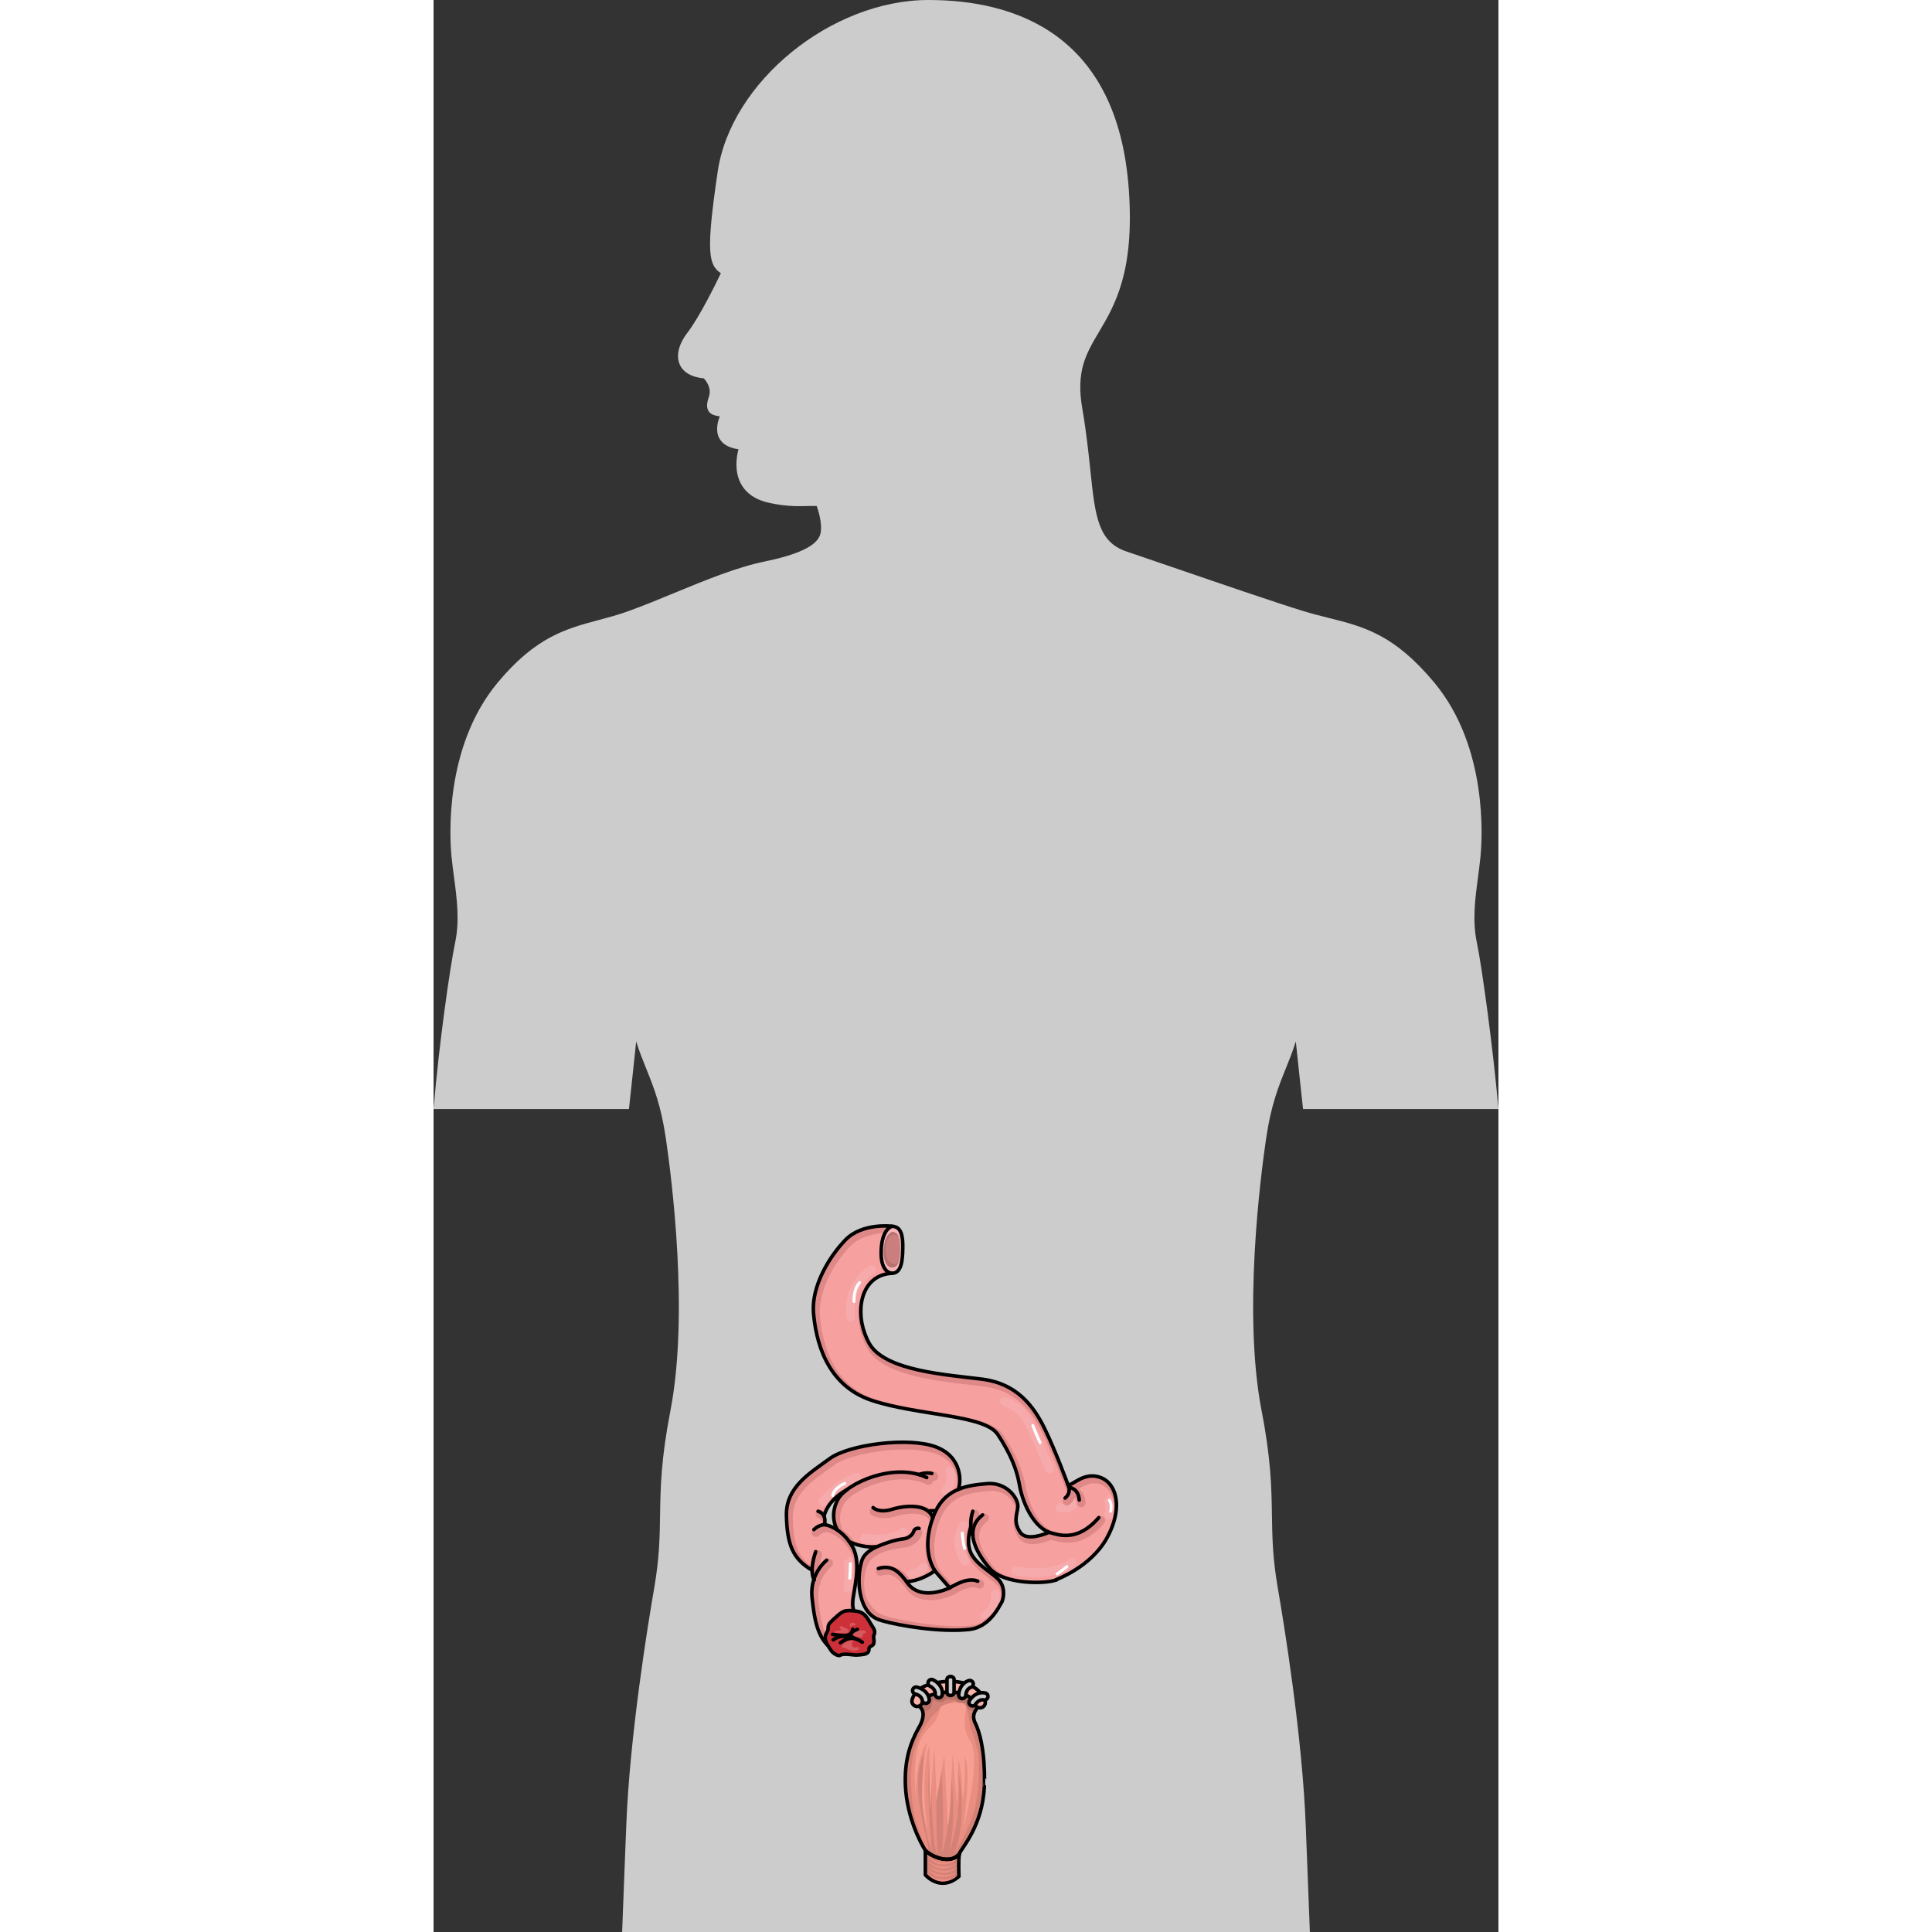 <?xml version="1.0" encoding="utf-8"?>
<!-- Created by: Science Figures, www.sciencefigures.org, Generator: Science Figures Editor -->
<svg version="1.1" id="Camada_1" xmlns="http://www.w3.org/2000/svg" xmlns:xlink="http://www.w3.org/1999/xlink" 
	 width="800px" height="800px" viewBox="0 0 300.199 544.648" enable-background="new 0 0 300.199 544.648"
	 xml:space="preserve">
<rect x="0" y="0" width="300.199" height="544.648" fill="#333333" stroke="none"/>
<g>
	<path id="changecolor" fill="#CCCCCC" d="M245.895,515.186c-0.929-25.686-6.272-58.125-7.889-67.455
		c-1.474-8.5-1.565-14.375-1.662-20.596c-0.12-7.711-0.245-15.686-2.914-29.441c-5.284-27.271-0.357-65.654,1.278-76.768
		c1.378-9.365,3.463-14.543,5.479-19.551c0.977-2.426,1.974-4.842,2.889-7.785c0.482,4.858,1.19,11.059,2.037,19.059h55.086
		c-1.487-17-4.678-40.284-6.09-46.947c-1.307-6.159-0.473-12.445,0.334-18.496c0.254-1.905,0.517-3.89,0.701-5.798
		c0.482-4.979,2.121-30.743-12.975-48.915c-11.37-13.682-19.963-15.832-29.913-18.318c-2.248-0.562-4.572-1.145-6.992-1.885
		c-7.631-2.332-24.383-8.08-36.615-12.278c-5.661-1.942-10.474-3.595-13.218-4.51c-8.152-2.717-8.911-9.929-10.287-23.019
		c-0.531-5.047-1.133-10.766-2.273-17.385c-1.811-10.5,1.071-15.367,4.72-21.53c4.475-7.56,10.045-16.968,8.411-40.093
		C192.871,9.277,163.556,0,139.514,0c-27.361,0-55.679,23.049-59.411,48.358c-3.395,22.991-2.546,26.292,0.889,28.673
		c-1.463,3.048-6.052,12.386-9.434,16.778c-2.489,3.239-3.268,6.519-2.135,8.997c1.004,2.197,3.396,3.557,6.762,3.856
		c0.663,0.71,2.246,2.724,1.456,5.096c-0.492,1.474-0.847,2.995-0.118,4.132c0.616,0.961,1.665,1.272,3.174,1.48
		c-0.644,1.607-1.259,4.076-0.157,6.148c0.906,1.707,2.725,2.757,5.416,3.132c-0.569,2.172-1.192,6.203,0.676,9.69
		c1.509,2.816,4.289,4.664,8.263,5.492c4.664,0.971,7.946,0.894,10.583,0.829c0.923-0.022,1.751-0.043,2.534-0.017
		c0.496,1.404,1.475,4.596,1.168,7.194c-0.27,2.284-2.186,5.641-15.647,8.411c-8.115,1.672-16.953,5.32-25.5,8.85
		c-4.356,1.799-8.859,3.658-13.157,5.205c-2.911,1.049-5.706,1.794-8.41,2.515c-9.085,2.421-17.667,4.706-28.434,17.664
		C2.926,210.667,4.57,236.416,5.053,241.393c0.185,1.912,0.447,3.886,0.702,5.795c0.807,6.047,1.64,12.358,0.331,18.514
		C4.675,272.36,1.485,294.648,0,312.648h55.085c0.847-8,1.555-14.199,2.037-19.057c0.914,2.943,1.911,5.387,2.888,7.815
		c2.016,5.006,4.101,10.168,5.477,19.533c1.636,11.119,6.563,49.512,1.281,76.762c-2.668,13.758-2.793,21.73-2.913,29.441
		c-0.098,6.221-0.189,12.092-1.661,20.59c-1.615,9.315-6.959,41.705-7.891,67.455c-0.121,3.355-0.275,7.004-0.443,11.275
		c-0.219,5.566-0.467,12.185-0.7,18.185h193.878c-0.232-6-0.478-12.535-0.695-18.066
		C246.173,522.264,246.018,518.574,245.895,515.186z"/>
	<g>
		<g>
			<g>
				<g>
					<path fill="#D48277" d="M148.25,522.582c-0.351,1.406-0.14,6.385-0.14,6.385c-5.263,4.56-9.47-0.42-9.47-0.42v-6.877
						C140.392,523.424,145.797,525.74,148.25,522.582z"/>
					<path fill="none" stroke="#000000" stroke-linecap="round" stroke-linejoin="round" stroke-miterlimit="10" d="M148.25,522.582
						c-0.351,1.406-0.14,6.385-0.14,6.385c-5.263,4.56-9.47-0.42-9.47-0.42v-6.877C140.392,523.424,145.797,525.74,148.25,522.582z"
						/>
					<path fill="#D48277" d="M155.269,503.575c-0.5,11.43-6.67,17.6-7.02,19.01c-2.45,3.16-7.86,0.84-9.61-0.92
						c-1.33-2.1-5.19-9.39-5.61-18.09c-0.03-0.63-0.05-1.25-0.05-1.85c0-6.34,1.64-10.83,3.87-14.79c0,0,0.02-0.04,0.05-0.09
						c0.06-0.11,0.12-0.22,0.19-0.32c0.41-0.78,1.19-2.51,0.8-4c-0.14-0.59-0.46-1.14-1.06-1.58c-1.57-1.15,0.86-3.5,0.86-3.5
						c2.47-1.7,10.55-4.05,15.77,1.17c1.46,1.47-0.14,2.38-0.88,3.96c-0.34,0.73-0.5,1.6-0.08,2.73c0,0,0,0,0.01,0
						C155.899,491.915,155.269,503.575,155.269,503.575z"/>
					<path fill="#E98E80" d="M151.535,487.519c-0.645-1.758-0.306-4.799-1.989-7.043c-1.684-2.246-5.569,0.228-7.673,2.05
						c-2.104,1.822-5.332,6.453-6.596,11.926c-1.262,5.471-0.561,15.152,0.842,19.502c1.402,4.352,2.105,6.734,3.227,7.297
						c1.124,0.561-5.752-17.678-1.122-26.799c0,0-1.684,17.959,2.246,27.359c0,0-2.105-21.608-0.142-27.639
						c0,0-0.421,24.133,1.685,28.621c0,0-0.982-25.396,0.842-28.764c0,0,1.684,21.188,0.279,28.764c0,0,2.947-6.174,2.526-24.414
						c0,0,2.105,12.627-0.28,23.855c0,0,4.069-11.228,2.386-23.715c0,0,3.085,13.33-0.981,24.273c0,0,4.269-7.097,5.78-12.857
						c1.043-3.978,1.638-13.215,0.797-16.58C152.52,489.986,152.285,489.562,151.535,487.519z"/>
					<path fill="#F69F92" d="M149.159,516.312c3.652-14.165,3.986-23.13,2.061-25.674c-1.925-2.543-1.602-6.835-1.121-8.5
						c0.358-1.237-0.227-2.87-4.855-1.891c-4.627,0.979-0.459,2.152-6.094,7.435c-5.635,5.283-2.778,22.565-2.778,22.565
						c-1.478-11.291,1.996-17.954,2.661-19.105c-0.59,3.374-1.723,12.022-1.223,17.283c0.59,6.18,1.374,7.061,1.374,7.061
						s-2.157-13.83,0.589-23.639l0.099,18.932l1.274-18.246c0,0,0.606,10.659,0.606,15.173c0,0,2.239-13.015,2.239-12.72
						c0,0.22,0.982,19.705,0.982,19.705c0.728-1.622,1.051-15.049,1.332-19.964c0.033-0.578,1.278,14.775,1.306,14.217
						c0.205-4.049,0.335-12.62,0.335-12.62c1.001,1.957,1.185,10.794,1.185,10.794c0.798-2.481,0.652-11.783,0.652-11.783
						C151.774,499.377,149.159,516.312,149.159,516.312z"/>
					<path opacity="0.5" fill="#9F6259" d="M152.579,482.575c-0.26-0.07-0.52-0.16-0.78-0.25c-0.59-0.2-1.15-0.56-1.46-1.12
						c-0.18-0.34-0.13-1.05-0.36-1.28c-0.62,0.1-1.18,0.24-1.82,0.13c-0.72-0.13-0.84-0.63-1.34-1.04
						c-0.31,0.15-0.49,0.26-0.85,0.22c-0.36-0.04-0.67-0.32-1.02-0.33c-0.39,0-0.66,0.3-0.94,0.53c-0.52,0.43-1.12,0.44-1.78,0.31
						c-0.44-0.09-0.77-0.37-1.19-0.47c-0.48-0.12-0.52,0.35-0.55,0.76c-0.07,0.84-0.06,1.46-0.86,1.98
						c-0.5,0.32-1.11,0.45-1.74,0.51c-0.14-0.59-0.46-1.14-1.06-1.58c-1.57-1.15,0.86-3.5,0.86-3.5c2.47-1.7,10.55-4.05,15.77,1.17
						C154.919,480.085,153.319,480.995,152.579,482.575z"/>
					<path fill="none" stroke="#000000" stroke-linecap="round" stroke-linejoin="round" stroke-miterlimit="10" d="M152.505,485.31
						c-0.001-0.003-0.001-0.005-0.002-0.009c-1.326-3.581,3.1-4.541,0.957-6.685c-5.217-5.217-13.302-2.87-15.773-1.174
						c0,0-2.423,2.348-0.857,3.5c2.124,1.563,0.833,4.504,0.256,5.582c-0.062,0.106-0.121,0.214-0.181,0.321
						c-0.032,0.053-0.055,0.09-0.055,0.09s0.003,0,0.003,0.001c-2.443,4.33-4.177,9.313-3.823,16.64c0.42,8.7,4.28,15.99,5.61,18.09
						c1.75,1.76,7.16,4.08,9.61,0.92c0.35-1.41,6.52-7.58,7.02-19.01C155.269,503.575,155.901,491.92,152.505,485.31z"/>
					<g>
						<path fill="#E98E80" d="M139.15,523.277c0,0,3.67,3.221,8.463,0.824C147.613,524.102,143.046,527.996,139.15,523.277z"/>
						<path fill="#E98E80" d="M139.15,524.477c0,0,3.67,3.221,8.463,0.822C147.613,525.299,143.046,529.195,139.15,524.477z"/>
						<path fill="#E98E80" d="M139.15,525.674c0,0,3.67,3.223,8.463,0.824C147.613,526.498,143.046,530.393,139.15,525.674z"/>
						<path fill="#E98E80" d="M139.15,526.871c0,0,3.67,3.225,8.463,0.826C147.613,527.697,143.046,531.592,139.15,526.871z"/>
						<path fill="#E98E80" d="M139.15,528.072c0,0,3.67,3.221,8.463,0.824C147.613,528.896,143.046,532.791,139.15,528.072z"/>
					</g>
					<g>
						<path fill="none" stroke="#000000" stroke-linecap="round" stroke-linejoin="round" stroke-miterlimit="10" d="
							M138.641,521.67c1.751,1.754,7.156,4.07,9.609,0.912"/>
					</g>
				</g>
				<g>
					<g>
						<g>
							<g id="XMLID_95_">
								<g>
									<path fill="#F7B5B9" d="M129.23,345.697c2.636,0.041,3.116,2.723,3.048,6.166c-0.067,3.438-0.321,7.086-3.096,7.086
										c0,0-3.439,0-2.957-7.02C126.441,348.762,127.355,346.484,129.23,345.697z"/>
									<path fill="#CA7E7E" d="M129.23,347.313c1.994,0.033,2.355,2.061,2.304,4.662c-0.05,2.6-0.243,5.357-2.339,5.357
										c0,0-2.601,0-2.24-5.307C127.12,349.631,127.813,347.908,129.23,347.313z"/>
									<path fill="#F6A0A0" d="M192.49,423.695c-0.01-0.22-0.03-0.44-0.05-0.65c0-0.01,0-0.03-0.01-0.04
										c-0.02-0.22-0.06-0.44-0.09-0.66c-0.03-0.18-0.06-0.35-0.1-0.52c0-0.01,0-0.01,0-0.02c-0.06-0.24-0.12-0.47-0.2-0.7
										c-0.07-0.2-0.14-0.39-0.21-0.58c-0.06-0.16-0.13-0.33-0.2-0.48c-0.11-0.23-0.22-0.44-0.34-0.64
										c-0.08-0.15-0.17-0.29-0.27-0.42c-0.1-0.15-0.2-0.29-0.3-0.42c-0.15-0.18-0.29-0.34-0.44-0.5
										c-0.11-0.11-0.23-0.22-0.35-0.32c-0.13-0.12-0.26-0.22-0.4-0.33c-0.3-0.22-0.63-0.42-0.97-0.58
										c-0.15-0.08-0.32-0.15-0.48-0.21c-4.68-1.79-7.98,2.34-9.22,2.06c0,0-3.44-9.42-6.61-15.89
										c-3.16-6.46-7.91-12.66-17.54-13.9c-9.63-1.23-27.46-2.27-31.86-10.04c-0.22-0.38-0.42-0.78-0.6-1.18
										c-0.12-0.23-0.22-0.46-0.32-0.7c-0.21-0.49-0.4-1-0.56-1.51c-0.09-0.28-0.18-0.56-0.25-0.84c-0.05-0.17-0.1-0.35-0.13-0.52
										c-0.06-0.21-0.11-0.41-0.15-0.62c-0.04-0.16-0.07-0.32-0.09-0.49c-0.01-0.03-0.02-0.07-0.02-0.11
										c-0.06-0.3-0.11-0.6-0.14-0.9c-0.03-0.19-0.05-0.38-0.06-0.57c-0.03-0.19-0.04-0.38-0.05-0.57
										c-0.01-0.05-0.01-0.11-0.01-0.17c-0.02-0.27-0.03-0.53-0.03-0.8c0-0.38,0.01-0.75,0.03-1.12c0.021-0.3,0.05-0.58,0.08-0.87
										c0.01-0.04,0.02-0.09,0.02-0.14c0.04-0.29,0.08-0.57,0.14-0.85c0.03-0.2,0.08-0.41,0.13-0.6c0-0.04,0.01-0.07,0.03-0.1
										c0.02-0.12,0.05-0.229,0.08-0.34c0.05-0.17,0.1-0.34,0.16-0.5c0.03-0.11,0.06-0.22,0.1-0.32c0.07-0.19,0.14-0.38,0.22-0.56
										c0.03-0.06,0.05-0.12,0.08-0.18c0.09-0.23,0.2-0.45,0.32-0.66c0.04-0.07,0.07-0.14,0.12-0.21c0.1-0.2,0.22-0.39,0.34-0.58
										c0.03-0.04,0.05-0.07,0.08-0.11c0.14-0.22,0.3-0.42,0.46-0.62c0.54-0.66,1.18-1.24,1.92-1.71c0.23-0.16,0.47-0.3,0.73-0.42
										c0.14-0.07,0.27-0.13,0.41-0.19c0.14-0.06,0.28-0.12,0.42-0.17c0.14-0.06,0.29-0.11,0.44-0.15
										c0.14-0.05,0.29-0.1,0.45-0.13c0.28-0.08,0.58-0.14,0.89-0.19c0.02-0.01,0.05-0.01,0.07-0.01
										c0.33-0.05,0.67-0.09,1.02-0.11c0,0-0.04,0-0.11-0.01c-0.03,0-0.06-0.01-0.1-0.02c-0.12-0.02-0.28-0.06-0.47-0.14
										c-0.07-0.03-0.14-0.06-0.21-0.1c-0.39-0.21-0.85-0.59-1.23-1.26c-0.1-0.15-0.19-0.33-0.26-0.52
										c-0.06-0.12-0.11-0.24-0.15-0.38c-0.05-0.12-0.09-0.25-0.12-0.39c-0.03-0.14-0.07-0.28-0.1-0.43
										c-0.03-0.1-0.06-0.21-0.07-0.33c-0.02-0.11-0.04-0.23-0.06-0.35c-0.03-0.24-0.06-0.5-0.09-0.77
										c-0.04-0.68-0.04-1.44,0.02-2.32c0.21-3.16,1.13-5.44,3-6.23c0,0-0.05-0.01-0.14-0.02h-0.01
										c-1.13-0.11-8.54-0.65-12.91,3.81c-4.32,4.43-8.82,11.82-9.1,18.69c-0.02,0.41-0.02,0.82,0,1.22c0,0.25,0.02,0.5,0.04,0.74
										c0.63,7.37,3.37,20.33,16.43,24.65c13.07,4.31,31.81,4,35.5,9.58s5.39,9.92,6.13,14.23c0.72,4.29,3.42,11.27,8.2,13.33
										c0.03,0.01,0.07,0.03,0.1,0.04c0,0-6.19,2.89-8.12-0.04c-0.6-0.91-0.91-1.73-1.05-2.48c-0.04-0.25-0.07-0.49-0.09-0.73
										c-0.02-0.25-0.02-0.51,0.01-0.76c0.07-1.04,0.36-2.01,0.49-3.09c0.01-0.11,0.02-0.22,0.02-0.33c0-0.05-0.01-0.11-0.01-0.16
										c0-0.07-0.01-0.14-0.02-0.22c-0.36-2.43-3.55-6.32-8.61-5.9c-2.71,0.23-5.58,0.53-8.15,1.61c0.01-0.03,0.02-0.06,0.04-0.1
										c0.2-0.57,0.37-1.47,0.37-2.55c0-2.98-1.31-7.26-6.76-9.32c-7.52-2.85-24.4-0.74-29.91,3.3
										c-5.5,4.04-12.38,7.98-12.2,16.05c0.18,8.08,1.74,12.21,7.24,15.41c0,0.9,0.14,1.79,0.49,2.53
										c0.01,0.01,0.01,0.03,0.02,0.04c-0.27,0.83-0.47,1.75-0.56,2.77c-0.02,0.17-0.03,0.34-0.03,0.51
										c-0.02,0.39-0.01,0.79,0.01,1.21c0.01,0.15,0.02,0.29,0.03,0.44c0.01,0.15,0.02,0.3,0.04,0.45
										c0.8,7.03,1.72,12.76,7.69,15.48l0.12-0.03l5.02-4.95c0.92-0.79,1.25-1.68,1.44-2.52c0.18-0.85,0.21-1.63,0.51-2.22
										c-0.07-0.15-0.33-0.67-0.87-1.13c-0.06-0.05-0.13-0.11-0.2-0.16c-0.07-0.05-0.14-0.1-0.21-0.14
										c-0.08-0.05-0.17-0.1-0.26-0.14s-0.18-0.08-0.27-0.12c-0.19-0.07-0.4-0.12-0.62-0.16c0,0-0.01,0-0.02,0
										c-0.15-0.03-1-0.32-0.88-2.95c0.07-1.49,0.76-4.28,1.05-7.27c0.28-2.84,0.21-5.87-1.06-8.15
										c-0.31-0.55-0.64-1.07-0.98-1.54c0.12,0.07,3.07,1.61,6.88,1.47c0.17,0,0.34-0.02,0.51-0.03c0.06,0,0.13,0,0.19-0.01
										c-1.29,0.6-2.43,1.38-3.24,2.38c-0.1,0.13-0.21,0.27-0.3,0.43c-0.04,0.06-0.08,0.13-0.12,0.2
										c-0.08,0.13-0.15,0.26-0.21,0.41c-1.04,2.58-1.45,7.69-0.06,11.73c0.05,0.16,0.11,0.32,0.17,0.48
										c0.51,1.33,1.24,2.52,2.22,3.43c0.61,0.57,1.32,1.03,2.14,1.35c2.71,1.05,13.52,3.26,22.41,3.03h0.04
										c1.12-0.03,2.21-0.1,3.24-0.21c5.8-0.65,8.39-6.54,9.08-7.62c0,0,0.02-0.02,0.06-0.07c0.18-0.46,0.31-0.91,0.4-1.36v-0.01
										l0.03-0.24c0.02-0.12,0.03-0.23,0.04-0.35c0.16-1.68-0.34-3.19-1.2-4.2c-0.59-0.69-1.46-1.36-2.42-2.09
										c-1.84-1.39-4.03-2.95-5.3-5.11c-0.1-0.17-0.19-0.34-0.26-0.51c-0.07-0.14-0.13-0.29-0.18-0.43
										c-0.05-0.12-0.09-0.24-0.13-0.37s-0.08-0.27-0.11-0.41c-0.06-0.23-0.11-0.47-0.14-0.7c-0.03-0.16-0.05-0.32-0.06-0.48
										c-0.02-0.13-0.03-0.25-0.03-0.38c-0.15-2.43,0.64-4.6,0.64-4.6l0.03-0.01c0.12,1.53,0.52,2.52,0.52,2.52h0.02
										c0.01,0.12,0.02,0.25,0.04,0.37c0.01,0.11,0.02,0.22,0.04,0.32c0.48,2.97,2.52,6.07,4.72,8.58
										c2.36,2.7,7.47,3.72,11.85,3.87h0.01c3,0.1,5.66-0.21,6.86-0.69c0,0,0.46-0.17,1.24-0.52c0.11-0.05,0.22-0.1,0.34-0.16
										c1.57-0.72,4.08-2.05,6.6-4.07c0.17-0.13,0.33-0.26,0.5-0.4c0.2-0.17,0.4-0.34,0.61-0.53c0.37-0.32,0.74-0.66,1.1-1.02
										c0.18-0.17,0.36-0.35,0.53-0.54c0.18-0.18,0.35-0.37,0.53-0.57c0.35-0.38,0.68-0.78,1-1.2c0.17-0.2,0.33-0.42,0.48-0.63
										c0.47-0.65,0.91-1.33,1.31-2.05c0.21-0.37,0.4-0.75,0.58-1.11c0.13-0.26,0.25-0.52,0.37-0.77
										c0.22-0.49,0.41-0.97,0.59-1.44c0.1-0.28,0.2-0.55,0.29-0.83c0.04-0.13,0.08-0.26,0.12-0.39c0.09-0.28,0.17-0.55,0.23-0.83
										c0.01-0.03,0.02-0.07,0.03-0.11c0.08-0.3,0.15-0.61,0.21-0.91c0.01-0.07,0.021-0.15,0.04-0.23
										c0.04-0.24,0.08-0.48,0.11-0.71c0-0.04,0.01-0.08,0.02-0.12c0.03-0.3,0.06-0.6,0.08-0.89
										C192.509,424.785,192.519,424.225,192.49,423.695z M110.079,427.555c0,0,0.65-4.32,6.4-7.47
										c-1.21,0.94-2.12,1.93-2.59,2.87c-2.38,4.72-0.18,8.29-0.01,8.49c-1.52-1.03-2.91-1.47-3.69-1.54
										C110.189,429.905,110.579,428.665,110.079,427.555z M141.479,426.105c0.02,0.01,0.03,0.01,0.04,0.02
										c-0.1,0.21-0.2,0.44-0.3,0.66c-0.17,0.41-0.33,0.82-0.479,1.22c-0.01-0.02-0.01-0.03-0.021-0.05
										c-0.25-0.76-0.69-1.37-1.25-1.83C139.469,426.125,140.809,425.785,141.479,426.105z M145.539,447.705
										c0,0-8.45,4.22-12.21-1.75c0,0,0.01,0,0.05,0c0.41,0,3.82-0.1,7.99-3.06c0.19,0.27,0.38,0.53,0.59,0.77
										c2.39,2.78,3.29,3.74,3.52,3.98C145.519,447.685,145.539,447.705,145.539,447.705z"/>
								</g>
							</g>
						</g>
						<path fill="#F7AAAC" d="M117.609,372.572c-0.621,0-1.156-0.467-1.228-1.098c-1.184-10.354,6.251-14.418,6.567-14.586
							c0.605-0.316,1.353-0.088,1.678,0.518c0.316,0.603,0.088,1.351-0.516,1.672c-0.266,0.145-6.254,3.496-5.27,12.113
							c0.078,0.68-0.41,1.295-1.092,1.371C117.704,372.57,117.656,372.572,117.609,372.572z"/>
						<path fill="#F7AAAC" d="M173.758,415.369c-0.473,0-0.922-0.271-1.131-0.73c-0.021-0.055-2.51-5.578-5.23-11.703
							c-2.471-5.561-6.671-6.578-6.713-6.586c-0.666-0.156-1.084-0.82-0.931-1.484c0.153-0.666,0.813-1.088,1.483-0.934
							c0.219,0.051,5.453,1.318,8.424,7.998c2.719,6.121,5.201,11.637,5.226,11.691c0.282,0.627,0.005,1.357-0.618,1.639
							C174.101,415.334,173.928,415.369,173.758,415.369z"/>
						<path fill="#F7AAAC" d="M177.843,426.432c-0.573,0-1.12-0.1-1.587-0.254c-0.65-0.217-1-0.918-0.783-1.568
							c0.217-0.648,0.916-0.998,1.564-0.783c0.262,0.088,1.602,0.461,2.48-0.682c0.417-0.541,1.195-0.643,1.738-0.225
							c0.543,0.414,0.643,1.195,0.227,1.738C180.471,425.969,179.092,426.432,177.843,426.432z"/>
						<path fill="#F7AAAC" d="M190.41,428.168c-0.09,0-0.18-0.012-0.271-0.031c-0.668-0.146-1.088-0.81-0.94-1.477
							c0.606-2.73-0.253-3.582-0.261-3.59c0.031,0.031,0.055,0.043,0.055,0.043l1.455-2.004c0.225,0.162,2.146,1.705,1.169,6.086
							C191.488,427.775,190.977,428.168,190.41,428.168z"/>
						<path fill="#F7AAAC" d="M169.734,444.563c-1.693,0-3.609-0.131-5.786-0.445c-0.677-0.098-1.148-0.727-1.05-1.404
							c0.1-0.676,0.725-1.146,1.402-1.049c11.338,1.641,14.668-2.01,14.701-2.045c0.43-0.535,1.199-0.605,1.733-0.178
							c0.532,0.43,0.606,1.219,0.179,1.75C180.783,441.355,178.08,444.563,169.734,444.563z"/>
						<path fill="#F7AAAC" d="M149.814,441.379c-0.41,0-0.811-0.203-1.043-0.574c-3.99-6.248-0.537-11.346-0.387-11.557
							c0.391-0.563,1.16-0.699,1.723-0.307c0.561,0.391,0.699,1.156,0.313,1.719c-0.117,0.172-2.633,3.998,0.436,8.813
							c0.369,0.578,0.199,1.342-0.375,1.711C150.273,441.316,150.039,441.379,149.814,441.379z"/>
						<path fill="#F7AAAC" d="M144.308,421.563c-0.284,0-0.571-0.098-0.806-0.299c-0.52-0.443-0.58-1.227-0.134-1.748
							c1.888-2.201,1.087-4.103,1.054-4.182c-0.293-0.617-0.025-1.35,0.592-1.643c0.618-0.291,1.359-0.02,1.651,0.598
							c0.065,0.135,1.55,3.381-1.417,6.84C145.004,421.414,144.656,421.563,144.308,421.563z"/>
						<path fill="#F7AAAC" d="M124.879,435.162c-1.984,0-3.484-0.246-3.621-0.272c-0.674-0.113-1.129-0.754-1.015-1.426
							c0.115-0.674,0.757-1.131,1.429-1.016l0,0c0.066,0.014,6.789,1.105,10.021-1.527c0.528-0.432,1.308-0.354,1.742,0.18
							c0.433,0.529,0.352,1.309-0.179,1.74C130.93,434.74,127.483,435.162,124.879,435.162z"/>
						<path fill="#F7AAAC" d="M134.811,444.955c-0.593,0-1.119-0.43-1.219-1.035c-0.111-0.672,0.343-1.309,1.016-1.424
							c0.618-0.107,2.023-0.566,2.422-1.301c0.326-0.6,1.08-0.816,1.679-0.494c0.601,0.33,0.823,1.082,0.493,1.682
							c-1.082,1.986-3.869,2.504-4.185,2.555C134.948,444.951,134.881,444.955,134.811,444.955z"/>
						<path fill="#F7AAAC" d="M109.766,424.588c-0.25,0-0.504-0.076-0.725-0.236c-0.553-0.402-0.675-1.172-0.275-1.725
							c0.155-0.219,3.889-5.311,10.259-7.336c0.65-0.209,1.349,0.152,1.558,0.803c0.205,0.652-0.152,1.348-0.806,1.555
							c-5.571,1.773-8.974,6.381-9.005,6.43C110.528,424.412,110.15,424.588,109.766,424.588z"/>
						<path fill="#F7AAAC" d="M116.787,448.943c-0.063,0-0.127-0.002-0.193-0.012c-0.672-0.105-1.137-0.74-1.031-1.414
							c0.859-5.527-0.014-7.496-0.021-7.516l0.014,0.033l2.188-1.168c0.131,0.25,1.266,2.615,0.267,9.029
							C117.914,448.51,117.387,448.943,116.787,448.943z"/>
						<path fill="#F7AAAC" d="M155.317,456.789c-0.438,0-0.866-0.234-1.09-0.648c-0.325-0.605-0.101-1.353,0.503-1.68
							c2.763-1.486,2.402-4.809,2.384-4.949c-0.079-0.678,0.404-1.295,1.079-1.381c0.676-0.082,1.293,0.395,1.379,1.068
							c0.027,0.209,0.611,5.141-3.67,7.445C155.717,456.744,155.517,456.789,155.317,456.789z"/>
						<path fill="#DE8988" d="M192.49,423.695c-0.01-0.229-0.03-0.46-0.06-0.69c-0.02-0.22-0.06-0.44-0.09-0.66
							c-0.08-0.43-0.18-0.84-0.3-1.24c-0.07-0.2-0.14-0.39-0.21-0.58c-0.06-0.16-0.13-0.33-0.2-0.48c-0.11-0.23-0.22-0.44-0.34-0.64
							c-0.08-0.15-0.17-0.29-0.27-0.42c-0.1-0.15-0.2-0.29-0.3-0.42c-0.15-0.18-0.29-0.34-0.44-0.5c-0.11-0.11-0.23-0.22-0.35-0.32
							c-0.13-0.12-0.26-0.22-0.4-0.33c-0.3-0.22-0.63-0.42-0.97-0.58c-0.15-0.08-0.32-0.15-0.48-0.21
							c-4.68-1.79-7.98,2.34-9.22,2.06c0,0-3.44-9.42-6.61-15.89c-3.16-6.46-7.91-12.66-17.54-13.9
							c-9.63-1.23-27.46-2.27-31.86-10.04c-0.22-0.38-0.42-0.78-0.6-1.18c-0.12-0.23-0.22-0.46-0.32-0.7c-0.21-0.49-0.4-1-0.56-1.51
							c-0.1-0.28-0.18-0.56-0.25-0.84c-0.05-0.17-0.1-0.35-0.13-0.52c-0.06-0.21-0.11-0.41-0.15-0.62
							c-0.04-0.16-0.07-0.32-0.09-0.49c-0.01-0.03-0.02-0.07-0.02-0.11c-0.06-0.3-0.11-0.6-0.14-0.9c-0.03-0.19-0.05-0.38-0.06-0.57
							c-0.03-0.19-0.04-0.38-0.05-0.57c-0.01-0.05-0.01-0.11-0.01-0.17c-0.02-0.27-0.03-0.53-0.03-0.8c0-0.38,0.01-0.75,0.03-1.12
							c0.021-0.3,0.05-0.58,0.08-0.87c0.01-0.04,0.02-0.09,0.02-0.14c0.04-0.29,0.08-0.57,0.14-0.85c0.03-0.2,0.08-0.41,0.13-0.6
							c0-0.04,0.01-0.07,0.03-0.1c0.02-0.12,0.05-0.229,0.08-0.34c0.05-0.17,0.1-0.34,0.16-0.5c0.03-0.11,0.06-0.22,0.1-0.32
							c0.07-0.19,0.14-0.38,0.22-0.56c0.03-0.06,0.05-0.12,0.08-0.18c0.09-0.23,0.2-0.45,0.32-0.66c0.04-0.07,0.07-0.14,0.12-0.21
							c0.1-0.2,0.22-0.39,0.34-0.58c0.03-0.04,0.05-0.07,0.08-0.11c0.14-0.22,0.3-0.42,0.46-0.62c0.54-0.66,1.18-1.24,1.92-1.71
							c0.23-0.16,0.47-0.3,0.73-0.42c0.13-0.07,0.27-0.14,0.41-0.19c0.13-0.07,0.27-0.12,0.42-0.17c0.14-0.06,0.29-0.11,0.44-0.15
							c0.14-0.05,0.29-0.1,0.45-0.13c0.28-0.08,0.58-0.14,0.89-0.19c0.02-0.01,0.05-0.01,0.07-0.01c0.33-0.05,0.67-0.09,1.02-0.11
							c0,0-0.04,0-0.11-0.01c-0.03,0-0.06-0.01-0.1-0.02c-0.12-0.02-0.28-0.06-0.47-0.14c-0.07-0.03-0.14-0.06-0.21-0.1
							c-0.39-0.21-0.85-0.59-1.23-1.26c-0.1-0.15-0.19-0.33-0.26-0.52c-0.06-0.12-0.11-0.24-0.15-0.38
							c-0.05-0.12-0.09-0.25-0.12-0.39c-0.05-0.12-0.08-0.25-0.11-0.39c0.12,1.21,0.42,2.2,0.95,3.01c-2.3,0.78-4.8,2.6-6.02,4.84
							c-2.46,4.52-2.06,11.16,0.97,16.53c4.18,7.38,18.51,9.01,28.97,10.21c1.36,0.15,2.65,0.3,3.81,0.45
							c9.58,1.23,13.9,7.71,16.59,13.21c3.1,6.34,6.52,15.69,6.56,15.78c0.02,0.05,0.04,0.1,0.06,0.15c0.13,0.23,0.2,0.51,0.2,0.8
							c0,0.48-0.2,0.98-0.69,1.36c-0.54,0.42-0.63,1.2-0.21,1.74c0.24,0.31,0.61,0.48,0.97,0.48c0.27,0,0.54-0.09,0.76-0.26
							c0.71-0.55,1.19-1.27,1.44-2.05c0.28,0.35,0.51,0.89,0.56,1.69c0.04,0.66,0.58,1.17,1.23,1.17c0.03,0,0.06,0,0.08-0.01
							c0.68-0.04,1.2-0.63,1.16-1.31c-0.12-1.97-0.97-3.19-1.92-3.9c1.57-0.93,3.7-2.19,6.3-1.19c1.42,0.54,2.5,1.7,3.1,3.36
							c0.55,1.5,1.45,5.68-2.02,11.94c-4.26,7.67-13.49,11.1-13.58,11.14h-0.02l-0.02,0.01c-1.09,0.43-4.43,0.88-8.4,0.51
							c-4.25-0.39-7.42-1.56-8.93-3.27c-1.82-2.08-4.83-6.08-4.49-9.57c0.15-1.49,0.89-2.72,2.25-3.77c0.54-0.42,0.65-1.2,0.23-1.74
							s-1.19-0.64-1.74-0.22c-0.35,0.27-0.68,0.56-0.98,0.86c0.04-0.17,0.09-0.35,0.15-0.52c0.22-0.65-0.13-1.35-0.78-1.57
							c-0.65-0.22-1.35,0.13-1.56,0.78c-0.56,1.65-0.67,3.18-0.61,4.44c-0.3,0.92-1.57,5.33,0.44,8.76
							c1.31,2.25,3.41,3.83,5.27,5.22c1.02,0.77,1.99,1.5,2.56,2.17c0.81,0.94,1.36,2.82,0.53,4.91c-0.04,0.07-0.07,0.15-0.1,0.229
							c-0.36,0.8-0.93,1.64-1.79,2.46l-2.87,2.44c-3.53,3.41-25.7-0.41-28.93-2.09c-1.66-0.83-3.62-3.34-4.17-5.47
							c-0.93-3.68,0.15-8.09,1.31-9.51c1.53-1.89,4.91-3.21,9.51-3.72c4.21-0.47,5.14-3.76,5.18-3.9c0.18-0.66-0.21-1.35-0.87-1.53
							c-0.66-0.17-1.34,0.21-1.51,0.87c-0.03,0.07-0.59,1.82-3.07,2.1c-2.24,0.25-4.92,0.76-7.24,1.8
							c-3.11,0.23-5.72-0.84-6.49-1.19c-1.02-1.36-2.13-2.39-3.21-3.15c-0.34-0.63-1.63-3.41,0.2-7.05c0.4-0.79,1.17-1.62,2.2-2.42
							c0.05-0.03,0.09-0.06,0.13-0.1c1.77-1.35,4.28-2.62,7.01-3.48c5.27-1.67,10.43-1.58,14.15,0.23c0.62,0.29,1.36,0.03,1.66-0.58
							c0.07-0.16,0.11-0.33,0.12-0.49c0.65,0.11,1.28-0.31,1.42-0.97c0.14-0.67-0.29-1.32-0.96-1.46c-1.73-0.36-3.24,0-3.96,0.23
							c-2.97-0.8-7.4-1.15-13.17,0.68c-3.07,0.96-5.81,2.36-7.83,3.92c-3.62,2.01-5.37,4.49-6.19,6.21
							c-0.24-0.13-0.49-0.25-0.77-0.34c-0.65-0.22-1.36,0.13-1.57,0.78c-0.22,0.65,0.13,1.35,0.78,1.57c0.9,0.3,1.1,0.98,1.1,1.53
							c-0.74,0.2-1.76,0.62-2.74,1.56c-0.49,0.47-0.51,1.26-0.04,1.75c0.48,0.5,1.26,0.51,1.76,0.04c0.92-0.88,1.86-1.01,2.06-1.03
							c1.13,0.14,4.56,1.43,6.93,5.69c1.75,3.15,0.87,8.3,0.28,11.71c-0.21,1.21-0.39,2.26-0.43,3.04c-0.04,0.9,0.03,1.61,0.15,2.17
							c-1.29,0.66-2.1,1.88-2.22,2.07c-0.37,0.58-0.2,1.34,0.38,1.71c0.57,0.36,1.33,0.2,1.7-0.37c0.32-0.49,1.2-1.44,1.93-1.34
							l0.02,0.01c0.62,0.09,1.03,0.47,1.26,0.76c-0.12,0.39-0.18,0.78-0.25,1.17c-0.04,0.25,0.18,0.28,0.54,0.17
							c0.18-0.85,0.21-1.63,0.51-2.22c-0.07-0.15-0.33-0.67-0.87-1.13c-0.06-0.05-0.13-0.11-0.2-0.16c-0.07-0.05-0.14-0.1-0.21-0.14
							c-0.08-0.05-0.17-0.1-0.26-0.14s-0.18-0.08-0.27-0.12c-0.19-0.07-0.4-0.12-0.62-0.16c0,0-0.01,0-0.02,0
							c-0.15-0.03-1-0.32-0.88-2.95c0.07-1.49,0.76-4.28,1.05-7.27c0.28-2.84,0.21-5.87-1.06-8.15c-0.31-0.55-0.64-1.07-0.98-1.54
							c0.12,0.07,3.07,1.61,6.88,1.47c0.17,0,0.34-0.02,0.51-0.03c0.06,0,0.13,0,0.19-0.01c-1.29,0.6-2.43,1.38-3.24,2.38
							c-0.1,0.13-0.21,0.27-0.3,0.43c-0.04,0.06-0.08,0.13-0.12,0.2c-0.08,0.13-0.15,0.26-0.21,0.41
							c-1.04,2.58-1.45,7.69-0.06,11.73c0.09,0.16,0.14,0.33,0.17,0.48c0.51,1.33,1.24,2.52,2.22,3.43
							c0.61,0.57,1.32,1.03,2.14,1.35c2.71,1.05,13.52,3.26,22.41,3.03c0.02-0.01,0.03-0.01,0.04,0c1.12-0.03,2.21-0.1,3.24-0.21
							c5.8-0.65,8.39-6.54,9.08-7.62c0,0,0.02-0.02,0.06-0.07c0.18-0.46,0.31-0.91,0.4-1.36v-0.01l0.03-0.24
							c0.02-0.12,0.03-0.23,0.04-0.35c0.16-1.68-0.34-3.19-1.2-4.2c-0.59-0.69-1.46-1.36-2.42-2.09c-1.84-1.39-4.03-2.95-5.3-5.11
							c-0.1-0.17-0.19-0.34-0.26-0.51c-0.07-0.14-0.13-0.29-0.18-0.43c-0.05-0.12-0.09-0.24-0.13-0.37s-0.08-0.27-0.11-0.41
							c-0.06-0.23-0.11-0.47-0.14-0.7c-0.03-0.16-0.05-0.32-0.06-0.48c-0.02-0.13-0.03-0.25-0.03-0.38c-0.15-2.43,0.64-4.6,0.64-4.6
							l0.03-0.01c0.12,1.53,0.52,2.52,0.52,2.52h0.02c0.01,0.12,0.02,0.25,0.04,0.37c0.01,0.11,0.02,0.22,0.04,0.32
							c0.48,2.97,2.52,6.07,4.72,8.58c2.36,2.7,7.47,3.72,11.85,3.87h0.01c3,0.1,5.66-0.21,6.86-0.69c0,0,0.46-0.17,1.24-0.52
							c0.11-0.05,0.22-0.1,0.34-0.16c1.57-0.72,4.08-2.05,6.6-4.07c0.17-0.13,0.33-0.26,0.5-0.4c0.2-0.17,0.4-0.34,0.61-0.53
							c0.37-0.31,0.74-0.66,1.1-1.02c0.18-0.17,0.36-0.35,0.53-0.54c0.18-0.18,0.35-0.37,0.53-0.57c0.35-0.38,0.68-0.78,1-1.2
							c0.17-0.2,0.33-0.42,0.48-0.63c0.47-0.65,0.91-1.33,1.31-2.05c0.21-0.37,0.4-0.75,0.58-1.11c0.13-0.26,0.25-0.52,0.37-0.77
							c0.22-0.49,0.41-0.97,0.59-1.44c0.1-0.28,0.2-0.55,0.29-0.83c0.04-0.13,0.08-0.26,0.12-0.39c0.09-0.28,0.17-0.55,0.23-0.83
							c0.01-0.03,0.02-0.07,0.03-0.11c0.08-0.3,0.15-0.61,0.21-0.91c0.01-0.07,0.021-0.15,0.04-0.23c0.04-0.24,0.08-0.48,0.11-0.71
							c0-0.04,0.01-0.08,0.02-0.12c0.03-0.3,0.06-0.6,0.08-0.89C192.509,424.785,192.519,424.225,192.49,423.695z M113.879,431.445
							c-1.52-1.03-2.91-1.47-3.69-1.54c0,0,0.39-1.24-0.11-2.35c0,0,0.65-4.32,6.4-7.47c-1.21,0.94-2.12,1.93-2.59,2.87
							C111.509,427.675,113.709,431.245,113.879,431.445z"/>
						<path fill="none" stroke="#000000" stroke-linecap="round" stroke-linejoin="round" stroke-miterlimit="10" d="
							M136.859,430.875c-0.66-0.17-1.34,0.21-1.51,0.87c-0.03,0.07-0.59,1.82-3.07,2.1c-2.24,0.25-5.2,1.24-7.52,2.28
							c-1.29,0.6-2.43,1.38-3.24,2.38c-0.1,0.13-0.21,0.27-0.3,0.43c-0.04,0.06-0.08,0.13-0.12,0.2c-0.08,0.13-0.15,0.26-0.21,0.41
							c-1.04,2.58-1.45,7.69-0.06,11.73c0.09,0.16,0.14,0.33,0.17,0.48c0.51,1.33,1.24,2.52,2.22,3.43
							c0.61,0.57,1.32,1.03,2.14,1.35c2.71,1.05,13.52,3.26,22.41,3.03c0.02-0.01,0.03-0.01,0.04,0c1.12-0.03,2.21-0.1,3.24-0.21
							c5.8-0.65,8.39-6.54,9.08-7.62c0,0,0.02-0.02,0.06-0.07c0.18-0.46,0.31-0.91,0.4-1.36v-0.01l0.03-0.24
							c0.02-0.12,0.03-0.23,0.04-0.35c0.16-1.68-0.34-3.19-1.2-4.2c-0.59-0.69-1.46-1.36-2.42-2.09c-1.84-1.39-4.03-2.95-5.3-5.11
							c-0.1-0.17-0.19-0.34-0.26-0.51c-0.07-0.14-0.13-0.29-0.18-0.43c-0.05-0.12-0.09-0.24-0.13-0.37s-0.08-0.27-0.11-0.41
							c-0.06-0.23-0.11-0.47-0.14-0.7c-0.03-0.16-0.05-0.32-0.06-0.48c-0.02-0.13-0.03-0.25-0.03-0.38c-0.15-2.43,0.64-4.6,0.64-4.6
							"/>
						<path fill="#DE8988" d="M114.705,465.389c-4.538-2.501-5.426-7.264-6.204-14.092c-0.18-1.59-0.047-2.99,0.264-4.195
							c0.27-0.281,0.391-0.674,0.328-1.057c0.828-2.238,2.22-3.689,3.002-4.371c0.113-0.102,0.213-0.188,0.311-0.336
							c0.379-0.57,0.225-1.338-0.346-1.715c-0.5-0.332-1.154-0.256-1.562,0.158l-0.03,0.023c-0.479,0.418-1.142,1.07-1.813,1.951
							c0.201-1.264,0.557-2.441,0.788-3.063c0.243-0.639-0.081-1.352-0.72-1.592c-0.639-0.244-1.354,0.08-1.596,0.719
							c-0.111,0.291-0.632,1.727-0.914,3.488c-3.535-2.666-4.786-6.219-4.947-13.262c-0.147-6.572,4.969-10.221,9.917-13.746
							c0.601-0.428,1.198-0.855,1.778-1.279c2.426-1.777,7.637-3.313,13.608-4.002c6.167-0.715,11.825-0.393,15.13,0.857
							c2.529,0.957,4.289,2.508,5.225,4.613c0.895,2.012,0.837,4.115,0.552,5.285c-2.321,1.082-4.486,2.824-6.081,5.697
							c-0.393-0.016-0.773,0.02-1.088,0.07c-2.668-1.764-7.053-1.609-10.876-0.416c-2.86,0.891-4.478-0.061-4.574-0.117
							c-0.567-0.369-1.327-0.215-1.704,0.352c-0.377,0.568-0.225,1.338,0.344,1.717c0.105,0.07,2.598,1.684,6.67,0.412
							c3.186-0.992,8.506-1.461,9.805,1.295c-1.85,5.377-1.736,10.697,0.27,14.477c-2.631,1.629-4.813,2.053-5.781,2.162
							c-1.797-2.283-4.283-4.977-8.865-3.617c-0.656,0.195-1.031,0.887-0.836,1.541c0.195,0.656,0.883,1.027,1.539,0.834
							c3.082-0.914,4.549,0.617,6.588,3.256c3.472,5.369,10.5,3.738,13.752,2.111c0.013-0.006,0.024-0.016,0.04-0.023
							c0.011-0.004,0.022-0.008,0.03-0.016c1.275-0.746,4.662-2.729,6.733-1.791c0.62,0.281,1.354,0.006,1.638-0.615
							c0.281-0.623,0.006-1.357-0.617-1.641c-2.778-1.26-6.15,0.305-8.141,1.416c-0.523-0.58-1.42-1.588-2.877-3.283
							c-0.158-0.182-0.307-0.373-0.445-0.566c-0.021-0.039-0.043-0.074-0.069-0.109c-0.022-0.031-0.044-0.057-0.065-0.084
							c-2.633-3.918-1.932-10.146,0.049-14.828c1.389-3.283,3.465-5.1,5.984-6.156c0.053-0.016,0.1-0.037,0.148-0.061
							c2.27-0.922,4.891-1.242,7.688-1.475c2.992-0.242,4.899,1.244,5.774,2.148c1.09,1.133,1.598,2.432,1.518,3.078
							c-0.051,0.43-0.131,0.848-0.218,1.291c-0.351,1.807-0.747,3.85,1.055,6.6c2.182,3.324,7.591,1.371,9.253,0.668
							c0.065,0.02,0.131,0.037,0.203,0.059c1.074,0.307,2.604,0.746,4.432,0.746c2.875,0,6.492-1.082,10.266-5.447
							c0.445-0.518,0.391-1.303-0.129-1.748c-0.516-0.447-1.299-0.389-1.748,0.127c-5.137,5.945-9.52,4.691-12.141,3.941
							c-0.199-0.059-0.385-0.111-0.563-0.158c-4.256-1.809-6.816-8.393-7.498-12.4c-0.82-4.803-2.768-9.34-6.316-14.711
							c-2.512-3.801-10.27-5.049-19.254-6.492c-5.779-0.93-11.756-1.889-16.886-3.586c-11.542-3.816-14.849-14.928-15.589-23.576
							c-0.406-4.768,2.143-12.963,8.711-19.676c2.504-2.557,7.063-3.5,9.773-3.689c0.467-0.795,1.076-1.381,1.852-1.705
							c0,0-8.32-1.053-13.061,3.791c-4.739,4.848-9.692,13.273-9.059,20.646c0.631,7.371,3.369,20.33,16.432,24.648
							c13.062,4.316,31.811,4.002,35.498,9.584c3.684,5.582,5.39,9.916,6.126,14.234c0.737,4.32,3.461,11.361,8.304,13.363
							c0,0-6.192,2.896-8.119-0.035c-1.927-2.938-0.918-4.773-0.645-7.064c0.274-2.293-3.027-7.066-8.622-6.605
							c-2.71,0.223-5.571,0.531-8.146,1.605v-0.002c0.805-2.064,1.175-9.125-6.35-11.971c-7.521-2.844-24.4-0.732-29.908,3.301
							c-5.502,4.039-12.384,7.982-12.201,16.059c0.184,8.07,1.736,12.201,7.24,15.41c0,0.916,0.135,1.816,0.504,2.561
							c-0.486,1.486-0.742,3.281-0.504,5.389c0.793,6.961,1.712,12.633,7.515,15.385C114.388,465.85,114.54,465.616,114.705,465.389
							z M141.369,442.899c0.186,0.271,0.383,0.529,0.589,0.768c2.845,3.303,3.579,4.041,3.579,4.041s-8.443,4.219-12.205-1.748
							C133.332,445.959,136.909,446.055,141.369,442.899z M141.223,426.789c-0.172,0.406-0.334,0.82-0.48,1.221h-0.004
							c-0.252-0.789-0.695-1.41-1.271-1.885c0,0,1.389-0.346,2.055,0C141.418,426.336,141.32,426.561,141.223,426.789z"/>
						<path fill="#B67172" d="M129.195,357.332c0.946,0,1.506-0.564,1.838-1.42c-0.826,0.699-1.646,0.531-2.625-0.309
							c-1.167-0.996-1.453-4.416-0.256-6.496c0.874-1.518,2.23-1.018,2.9-0.637c-0.346-0.711-0.912-1.145-1.822-1.158
							c-1.418,0.596-2.11,2.318-2.275,4.713C126.594,357.332,129.195,357.332,129.195,357.332z"/>
						<g>
							<path fill="none" stroke="#000000" stroke-linecap="round" stroke-linejoin="round" stroke-miterlimit="10" d="
								M147.939,419.863c0.805-2.063,1.173-9.127-6.35-11.973c-7.523-2.842-24.404-0.73-29.908,3.305
								c-5.502,4.037-12.386,7.98-12.201,16.055c0.184,8.074,1.736,12.201,7.24,15.412"/>
							<path fill="none" stroke="#000000" stroke-linecap="round" stroke-linejoin="round" stroke-miterlimit="10" d="
								M107.738,437.434c0,0-1.982,5.229-0.414,7.988"/>
							<path fill="none" stroke="#000000" stroke-linecap="round" stroke-linejoin="round" stroke-miterlimit="10" d="
								M110.819,439.825c-0.05,0.08-2.48,1.9-3.61,5.45c-0.27,0.84-0.47,1.78-0.54,2.81c-0.02,0.17-0.03,0.34-0.03,0.51
								c-0.02,0.39-0.01,0.79,0.01,1.21c0.01,0.15,0.02,0.29,0.03,0.44c0.02,0.12,0.03,0.24,0.04,0.36
								c0.81,7.09,1.73,12.84,7.81,15.54"/>
							<path fill="none" stroke="#000000" stroke-linecap="round" stroke-linejoin="round" stroke-miterlimit="10" d="
								M175.669,445.345c-0.04-0.02-0.07-0.03-0.11-0.05c0,0,9.7-3.5,14.24-11.69c1.64-2.96,2.49-5.78,2.67-8.25
								c0.04-0.57,0.05-1.13,0.02-1.66c-0.01-0.22-0.03-0.44-0.05-0.65c-0.04-0.42-0.11-0.83-0.2-1.22c0-0.01,0-0.01,0-0.02
								c-0.57-2.58-2.05-4.47-4.16-5.27c-4.68-1.79-7.98,2.34-9.22,2.07c0,0-3.44-9.43-6.61-15.9c-3.16-6.46-7.91-12.66-17.54-13.89
								c-9.63-1.24-27.46-2.27-31.86-10.05c-1.02-1.81-1.74-3.83-2.12-5.86c0.01-0.01,0-0.02,0-0.02c-0.12-0.68-0.21-1.36-0.25-2.04
								c-0.04-0.71-0.05-1.41-0.01-2.09c0.29-5,2.92-9.29,8.34-9.78h0.01c0.12-0.01,0.24-0.02,0.36-0.03c0,0-2.02,0-2.75-3.16
								c-0.03-0.11-0.05-0.22-0.07-0.33c-0.02-0.11-0.04-0.23-0.06-0.35c-0.03-0.24-0.06-0.5-0.09-0.77
								c-0.05-0.7-0.05-1.49,0.01-2.41c0.21-3.07,1.08-5.31,2.86-6.16h0.01c0.04-0.03,0.09-0.05,0.14-0.07c0,0-8.32-1.05-13.06,3.79
								c-4.34,4.45-8.86,11.89-9.1,18.78c-0.02,0.41-0.02,0.82,0,1.22c0.01,0.22,0.02,0.44,0.04,0.65
								c0.63,7.37,3.37,20.33,16.43,24.65c13.07,4.32,31.81,4,35.5,9.58c3.69,5.58,5.39,9.92,6.13,14.24
								c0.73,4.32,3.46,11.36,8.3,13.36c0,0-0.03,0.02-0.1,0.05c-0.79,0.35-6.23,2.63-8.02-0.09c-0.58-0.88-0.89-1.66-1.05-2.39
								c-0.04-0.25-0.07-0.49-0.09-0.73c-0.02-0.25-0.02-0.51,0.01-0.76c0.05-1.07,0.36-2.08,0.49-3.18
								c0.01-0.08,0.02-0.16,0.02-0.24c0-0.05-0.01-0.11-0.01-0.16c0-0.07-0.01-0.14-0.02-0.22c-0.28-2.43-3.49-6.41-8.61-5.99
								c-2.7,0.22-5.55,0.53-8.11,1.6c-2.61,1.07-4.92,2.92-6.5,6.25c-0.08,0.19-0.17,0.39-0.26,0.59c-0.18,0.42-0.35,0.84-0.5,1.26
								c-2.23,6.13-1.57,11.59,0.64,14.85c0.19,0.28,0.39,0.54,0.6,0.78c2.84,3.3,3.57,4.03,3.57,4.03s-0.02,0.01-0.05,0.03
								c-0.68,0.32-8.48,3.89-12.1-1.69c-0.01-0.02-0.03-0.05-0.05-0.08c0,0,3.57,0.09,8.03-3.07h0.01"/>
							<path fill="none" stroke="#000000" stroke-linecap="round" stroke-linejoin="round" stroke-miterlimit="10" d="
								M129.23,345.699c2.635,0.039,3.115,2.721,3.045,6.164c-0.066,3.438-0.32,7.086-3.095,7.086"/>
							<path fill="none" stroke="#000000" stroke-linecap="round" stroke-linejoin="round" stroke-miterlimit="10" d="
								M173.471,431.965c2.568,0.674,7.936,2.945,14.058-4.141"/>
							<path fill="none" stroke="#000000" stroke-linecap="round" stroke-linejoin="round" stroke-miterlimit="10" d="
								M178.858,418.602c0.62,1.17,0.413,2.752-0.824,3.717"/>
							<path fill="none" stroke="#000000" stroke-linecap="round" stroke-linejoin="round" stroke-miterlimit="10" d="
								M179.113,419.277c0,0,2.706,0.221,2.911,3.592"/>
							<path fill="none" stroke="#000000" stroke-linecap="round" stroke-linejoin="round" stroke-miterlimit="10" d="
								M175.559,445.385c-2.96,1.18-14.73,1.36-18.72-3.18c-2.2-2.51-4.24-5.61-4.72-8.58c-0.03-0.21-0.06-0.42-0.07-0.63
								c-0.18-2.17,0.54-4.25,2.73-5.93"/>
							<path fill="none" stroke="#000000" stroke-linecap="round" stroke-linejoin="round" stroke-miterlimit="10" d="
								M152.019,432.852c0,0-1.245-3.102,0-6.818"/>
							<path fill="none" stroke="#000000" stroke-linecap="round" stroke-linejoin="round" stroke-miterlimit="10" d="
								M121.523,456.404c0,0-0.666-1.609-2.456-1.887c-1.789-0.272-3.166,1.887-3.166,1.887"/>
							<path fill="none" stroke="#000000" stroke-linecap="round" stroke-linejoin="round" stroke-miterlimit="10" d="
								M119.067,454.518c0,0-1.032-0.066-0.894-2.957c0.136-2.891,2.589-10.733-0.016-15.414c-2.6-4.678-6.453-6.191-7.967-6.328
								c0,0-1.521,0-2.961,1.375"/>
							<path fill="none" stroke="#000000" stroke-linecap="round" stroke-linejoin="round" stroke-miterlimit="10" d="
								M110.191,429.818c0,0,0.892-2.889-1.789-3.785"/>
							<path fill="none" stroke="#000000" stroke-linecap="round" stroke-linejoin="round" stroke-miterlimit="10" d="
								M113.887,431.361c-0.079-0.055-2.43-3.676,0-8.492c2.428-4.818,16.051-10.734,25.133-6.33"/>
							<path fill="none" stroke="#000000" stroke-linecap="round" stroke-linejoin="round" stroke-miterlimit="10" d="
								M136.808,415.688c0,0,1.663-0.732,3.658-0.318"/>
							<path fill="none" stroke="#000000" stroke-linecap="round" stroke-linejoin="round" stroke-miterlimit="10" d="
								M123.912,425.004c0,0,1.484,1.646,5.338,0.478c3.853-1.168,10.182-1.65,11.492,2.445"/>
							<path fill="none" stroke="#000000" stroke-linecap="round" stroke-linejoin="round" stroke-miterlimit="10" d="
								M133.332,445.873c-1.881-2.432-3.877-4.906-7.936-3.703"/>
							<path fill="none" stroke="#000000" stroke-linecap="round" stroke-linejoin="round" stroke-miterlimit="10" d="
								M117.18,434.605c0,0,3.361,1.805,7.58,1.432"/>
							<path fill="none" stroke="#000000" stroke-linecap="round" stroke-linejoin="round" stroke-miterlimit="10" d="
								M139.467,426.033c0,0,1.393-0.346,2.055,0"/>
							<path fill="none" stroke="#000000" stroke-linecap="round" stroke-linejoin="round" stroke-miterlimit="10" d="
								M145.533,447.615c1.605-0.939,5.252-3.035,7.867-1.852"/>
							<path fill="none" stroke="#000000" stroke-linecap="round" stroke-linejoin="round" stroke-miterlimit="10" d="
								M110.084,427.467c0,0,0.646-4.322,6.399-7.467"/>
						</g>
					</g>
					<g>
						<path fill="#FFFFFF" d="M118.537,367.326c-0.219,0-0.4-0.172-0.411-0.395c-0.179-3.74,1.587-5.551,1.661-5.625
							c0.162-0.162,0.425-0.162,0.584,0c0.161,0.16,0.161,0.42,0.002,0.582l0,0c-0.016,0.016-1.585,1.652-1.423,5.004
							c0.011,0.228-0.165,0.422-0.396,0.434H118.537z"/>
						<path fill="#FFFFFF" d="M170.993,407.098c-0.151,0-0.298-0.084-0.368-0.229c-0.688-1.373-2.016-4.693-2.074-4.832
							c-0.083-0.213,0.021-0.451,0.231-0.537c0.212-0.084,0.452,0.018,0.537,0.23c0.015,0.031,1.372,3.428,2.044,4.77
							c0.102,0.203,0.019,0.451-0.186,0.551C171.117,407.084,171.055,407.098,170.993,407.098z"/>
						<path fill="#FFFFFF" d="M190.879,426.467c-0.03,0-0.06,0-0.09-0.01c-0.223-0.049-0.363-0.27-0.313-0.492
							c0.412-1.857-0.233-2.703-0.262-2.736c-0.141-0.178-0.113-0.438,0.063-0.578c0.176-0.143,0.432-0.119,0.573,0.053
							c0.038,0.049,0.938,1.156,0.431,3.441C191.238,426.336,191.068,426.467,190.879,426.467z"/>
						<path fill="#FFFFFF" d="M149.736,436.924c-0.166,0-0.324-0.102-0.386-0.266c-0.532-1.416-0.704-4.287-0.713-4.408
							c-0.013-0.225,0.162-0.424,0.39-0.436c0.219-0.012,0.423,0.16,0.436,0.387c0.003,0.027,0.174,2.869,0.66,4.166
							c0.081,0.213-0.027,0.451-0.242,0.529C149.836,436.916,149.785,436.924,149.736,436.924z"/>
						<path fill="#FFFFFF" d="M112.537,422.01c-0.021,0-0.043-0.002-0.064-0.006c-0.223-0.035-0.378-0.244-0.342-0.471
							c0.375-2.436,3.551-3.697,3.684-3.748c0.213-0.084,0.451,0.023,0.535,0.234c0.084,0.211-0.021,0.451-0.234,0.533
							c-0.029,0.012-2.867,1.145-3.17,3.107C112.915,421.863,112.74,422.01,112.537,422.01z"/>
						<path fill="#FFFFFF" d="M117.337,445.326c-0.01,0-0.019,0-0.029,0c-0.229-0.018-0.399-0.219-0.382-0.445
							c0.169-2.357,0.17-4.066,0.17-4.084c0-0.229,0.184-0.412,0.412-0.412s0.413,0.184,0.413,0.412
							c0,0.018-0.001,1.756-0.172,4.143C117.733,445.16,117.553,445.326,117.337,445.326z"/>
						<path fill="#FFFFFF" d="M175.793,444.125c-0.141,0-0.275-0.072-0.354-0.201c-0.119-0.195-0.055-0.449,0.14-0.566
							c0.823-0.492,2.677-2.008,2.694-2.023c0.177-0.145,0.438-0.117,0.582,0.061c0.145,0.174,0.117,0.434-0.059,0.578
							c-0.079,0.064-1.92,1.57-2.791,2.092C175.938,444.105,175.865,444.125,175.793,444.125z"/>
					</g>
				</g>
				<g display="none">
					<path display="inline" fill="#CD3038" d="M115.241,466.406c1.397-0.424,3.044,0.23,4.493,0.013
						c0.901-0.135,2.207-0.047,2.369-1.173c0.054-0.379-0.065-0.487,0.221-0.758c0.352-0.333,0.772-0.296,0.951-0.829
						c0.134-0.402,0.068-0.986,0.006-1.394c-0.091-0.596,0.084-0.606,0.213-1.161c0.197-0.851-0.733-1.862-1.111-2.578
						c-0.603-1.145-1.499-2.485-2.879-2.734c-0.909-0.164-1.994-0.318-2.919-0.2c-0.838,0.107-1.622,0.718-2.242,1.276
						c-0.551,0.496-1.15,1.013-1.66,1.545c-0.53,0.553-0.577,0.902-0.604,1.628c-0.027,0.729-0.555,1.055-0.656,1.796
						c-0.12,0.874,0.109,1.538,0.609,2.26c0.541,0.783,0.797,1.508,1.638,2.048C113.912,466.3,114.751,466.868,115.241,466.406z"/>
					<path display="inline" fill="#85292A" d="M118.702,462.399c-0.257-0.172-0.514-0.38-0.615-0.671
						c-0.119-0.346-0.057-0.575,0.178-0.856s0.691-0.537,1.008-0.723c-0.341,0.144-0.806,0.248-1.125,0
						c-0.108,0.308-0.546,0.669-0.748,0.736c-1.356,0.449-2.777,0.556-4.205,0.509c0.305,0.086,0.48,0.212,0.741,0.392
						c0.081,0.055,0.167,0.133,0.156,0.23c-0.007,0.068-0.061,0.12-0.111,0.167c-0.193,0.177-0.45,0.369-0.643,0.547
						c0.796-0.413,1.82-0.519,2.68-0.262c0.029,0.009,0.06,0.02,0.073,0.047c0.018,0.04-0.017,0.082-0.049,0.112
						c-0.295,0.273-0.589,0.545-0.884,0.818c0.21-0.194,0.744-0.28,1.016-0.353c0.354-0.095,0.714-0.165,1.077-0.21
						c0.734-0.09,1.482-0.077,2.212,0.042c0.364,0.059,0.701,0.227,1.029,0.392c-0.161-0.173-0.535-0.357-0.787-0.466
						C119.352,462.696,119.023,462.614,118.702,462.399z"/>
					
						<path display="inline" fill="none" stroke="#000000" stroke-linecap="round" stroke-linejoin="round" stroke-miterlimit="10" d="
						M115.241,466.406c1.397-0.424,3.044,0.23,4.493,0.013c0.901-0.135,2.207-0.047,2.369-1.173
						c0.054-0.379-0.065-0.487,0.221-0.758c0.352-0.333,0.772-0.296,0.951-0.829c0.134-0.402,0.068-0.986,0.006-1.394
						c-0.091-0.596,0.084-0.606,0.213-1.161c0.197-0.851-0.733-1.862-1.111-2.578c-0.603-1.145-1.499-2.485-2.879-2.734
						c-0.909-0.164-1.994-0.318-2.919-0.2c-0.838,0.107-1.622,0.718-2.242,1.276c-0.551,0.496-1.15,1.013-1.66,1.545
						c-0.53,0.553-0.577,0.902-0.604,1.628c-0.027,0.729-0.555,1.055-0.656,1.796c-0.12,0.874,0.109,1.538,0.609,2.26
						c0.541,0.783,0.797,1.508,1.638,2.048C113.912,466.3,114.751,466.868,115.241,466.406z"/>
					
						<path display="inline" fill="none" stroke="#000000" stroke-linecap="round" stroke-linejoin="round" stroke-miterlimit="10" d="
						M120.493,463.316c-1.826-1.155-3.001-1.563-5.386,0.133"/>
					
						<path display="inline" fill="none" stroke="#000000" stroke-linecap="round" stroke-linejoin="round" stroke-miterlimit="10" d="
						M117.707,462.277c-0.948-0.513-2.61-0.809-4.368,0.453"/>
					
						<path display="inline" fill="none" stroke="#000000" stroke-linecap="round" stroke-linejoin="round" stroke-miterlimit="10" d="
						M119.273,462.636c-2.585-0.907-1.884-1.56,0-2.487"/>
					
						<path display="inline" fill="none" stroke="#000000" stroke-linecap="round" stroke-linejoin="round" stroke-miterlimit="10" d="
						M118.148,460.15c-0.49,2.195-2.218,1.563-4.953,1.245"/>
					<path display="inline" opacity="0.2" fill="#FFFFFF" d="M116.127,461.056c0.254,0.008,0.522,0.014,0.747-0.105
						c0.225-0.118,0.381-0.406,0.264-0.631c-0.072-0.139-0.222-0.216-0.363-0.284c-0.358-0.174-0.717-0.348-1.075-0.522
						c-0.147-0.071-0.303-0.145-0.467-0.132c-0.163,0.012-0.33,0.145-0.315,0.307c0.018,0.191,0.257,0.31,0.342,0.466
						c0.038,0.071,0.007,0.165-0.067,0.197c-0.255,0.112-0.557,0.09-0.839,0.12c-0.265,0.029-0.679,0.174-0.703,0.489
						c0.368,0.089,0.825,0.04,1.208,0.053C115.282,461.028,115.704,461.042,116.127,461.056z"/>
					<path display="inline" opacity="0.2" fill="#FFFFFF" d="M120.554,461.947c-0.09,0.146-0.288,0.176-0.46,0.178
						c-0.445,0.005-0.89-0.08-1.302-0.247c-0.264-0.107-0.552-0.314-0.525-0.596c0.021-0.218,0.224-0.37,0.418-0.473
						c0.688-0.367,1.505-0.488,2.27-0.337c0.108,0.021,0.218,0.049,0.308,0.112s0.157,0.168,0.146,0.277
						c-0.034,0.341-0.421,0.221-0.624,0.327C120.485,461.346,120.697,461.714,120.554,461.947z"/>
					<path display="inline" opacity="0.2" fill="#FFFFFF" d="M118.14,459.204c0.128-0.003,0.257,0.022,0.383,0
						c0.126-0.022,0.255-0.109,0.266-0.236c0.011-0.124-0.091-0.228-0.198-0.293c-0.116-0.07-0.246-0.116-0.38-0.135
						c-0.159-0.022-0.325-0.003-0.468,0.07c-0.16,0.082-0.282,0.233-0.328,0.405c-0.037,0.139-0.02,0.583,0.233,0.544
						c0.118-0.018,0.102-0.146,0.167-0.22C117.901,459.244,118.012,459.207,118.14,459.204z"/>
					<path display="inline" opacity="0.2" fill="#FFFFFF" d="M118.536,465.434c0.471-0.02,0.954-0.226,1.224-0.603
						c0.05-0.07,0.022-0.171-0.053-0.212c-0.198-0.106-0.461-0.09-0.693-0.055c-0.286,0.044-0.606,0.095-0.843-0.07
						c-0.221-0.154-0.293-0.459-0.238-0.721c0.042-0.199,0.143-0.378,0.262-0.545c0.06-0.084,0.017-0.202-0.083-0.23
						c-0.399-0.111-0.843-0.041-1.227,0.126c-0.45,0.196-0.834,0.512-1.212,0.824c-0.095,0.079-0.198,0.169-0.214,0.292
						c-0.03,0.227,0.234,0.368,0.452,0.441c0.438,0.146,0.878,0.282,1.301,0.466C117.626,465.326,118.082,465.453,118.536,465.434z"
						/>
				</g>
			</g>
		</g>
	</g>
	<g>
		<path fill="#CD3038" d="M114.843,466.506c1.606-0.488,3.499,0.265,5.165,0.015c1.035-0.155,2.537-0.054,2.723-1.348
			c0.062-0.436-0.075-0.56,0.254-0.871c0.404-0.382,0.887-0.34,1.093-0.953c0.155-0.462,0.079-1.133,0.007-1.603
			c-0.105-0.685,0.097-0.697,0.245-1.334c0.227-0.978-0.843-2.14-1.277-2.963c-0.693-1.316-1.723-2.857-3.309-3.142
			c-1.045-0.188-2.292-0.365-3.355-0.23c-0.964,0.122-1.865,0.825-2.577,1.466c-0.633,0.57-1.322,1.164-1.908,1.776
			c-0.609,0.635-0.663,1.036-0.694,1.872c-0.031,0.838-0.638,1.213-0.754,2.065c-0.138,1.005,0.126,1.768,0.7,2.598
			c0.622,0.9,0.916,1.734,1.883,2.354C113.316,466.384,114.279,467.037,114.843,466.506z"/>
		<path fill="#85292A" d="M118.821,461.901c-0.296-0.198-0.591-0.436-0.707-0.772c-0.137-0.398-0.066-0.661,0.205-0.983
			s0.794-0.617,1.158-0.831c-0.391,0.165-0.926,0.285-1.293,0c-0.124,0.354-0.628,0.769-0.859,0.846
			c-1.559,0.516-3.191,0.639-4.834,0.586c0.351,0.099,0.552,0.244,0.852,0.45c0.093,0.064,0.192,0.153,0.18,0.264
			c-0.008,0.078-0.07,0.138-0.128,0.192c-0.221,0.204-0.518,0.425-0.739,0.628c0.915-0.475,2.092-0.596,3.081-0.301
			c0.033,0.01,0.069,0.023,0.083,0.055c0.02,0.046-0.02,0.094-0.057,0.128c-0.339,0.314-0.677,0.627-1.016,0.94
			c0.242-0.224,0.855-0.321,1.168-0.406c0.406-0.11,0.821-0.19,1.239-0.241c0.844-0.104,1.703-0.088,2.543,0.048
			c0.419,0.068,0.806,0.261,1.183,0.451c-0.185-0.199-0.615-0.41-0.904-0.536C119.568,462.242,119.19,462.148,118.821,461.901z"/>
		<path fill="none" stroke="#000000" stroke-linecap="round" stroke-linejoin="round" stroke-miterlimit="10" d="M114.843,466.506
			c1.606-0.488,3.499,0.265,5.165,0.015c1.035-0.155,2.537-0.054,2.723-1.348c0.062-0.436-0.075-0.56,0.254-0.871
			c0.404-0.382,0.887-0.34,1.093-0.953c0.155-0.462,0.079-1.133,0.007-1.603c-0.105-0.685,0.097-0.697,0.245-1.334
			c0.227-0.978-0.843-2.14-1.277-2.963c-0.693-1.316-1.723-2.857-3.309-3.142c-1.045-0.188-2.292-0.365-3.355-0.23
			c-0.964,0.122-1.865,0.825-2.577,1.466c-0.633,0.57-1.322,1.164-1.908,1.776c-0.609,0.635-0.663,1.036-0.694,1.872
			c-0.031,0.838-0.638,1.213-0.754,2.065c-0.138,1.005,0.126,1.768,0.7,2.598c0.622,0.9,0.916,1.734,1.883,2.354
			C113.316,466.384,114.279,467.037,114.843,466.506z"/>
		<path fill="none" stroke="#000000" stroke-linecap="round" stroke-linejoin="round" stroke-miterlimit="10" d="M120.88,462.955
			c-2.099-1.328-3.45-1.797-6.191,0.153"/>
		<path fill="none" stroke="#000000" stroke-linecap="round" stroke-linejoin="round" stroke-miterlimit="10" d="M117.677,461.761
			c-1.089-0.589-3-0.93-5.02,0.52"/>
		<path fill="none" stroke="#000000" stroke-linecap="round" stroke-linejoin="round" stroke-miterlimit="10" d="M119.477,462.173
			c-2.971-1.042-2.166-1.793,0-2.858"/>
		<path fill="none" stroke="#000000" stroke-linecap="round" stroke-linejoin="round" stroke-miterlimit="10" d="M118.184,459.315
			c-0.563,2.523-2.549,1.796-5.693,1.432"/>
		<path opacity="0.2" fill="#FFFFFF" d="M115.861,460.357c0.292,0.01,0.6,0.016,0.858-0.12c0.258-0.136,0.438-0.467,0.304-0.725
			c-0.083-0.159-0.255-0.248-0.417-0.327c-0.412-0.2-0.824-0.4-1.236-0.6c-0.169-0.082-0.349-0.166-0.536-0.152
			c-0.188,0.014-0.379,0.167-0.362,0.353c0.02,0.22,0.296,0.356,0.393,0.536c0.044,0.081,0.008,0.189-0.077,0.227
			c-0.293,0.128-0.641,0.103-0.965,0.138c-0.305,0.033-0.78,0.2-0.808,0.562c0.423,0.102,0.948,0.046,1.388,0.061
			C114.89,460.325,115.375,460.341,115.861,460.357z"/>
		<path opacity="0.2" fill="#FFFFFF" d="M120.95,461.381c-0.103,0.168-0.331,0.203-0.529,0.205
			c-0.511,0.005-1.023-0.092-1.496-0.284c-0.304-0.123-0.635-0.36-0.604-0.685c0.024-0.25,0.257-0.425,0.48-0.544
			c0.79-0.422,1.73-0.561,2.61-0.387c0.124,0.025,0.25,0.057,0.353,0.129c0.103,0.072,0.181,0.193,0.168,0.318
			c-0.039,0.392-0.484,0.254-0.717,0.376C120.871,460.69,121.115,461.113,120.95,461.381z"/>
		<path opacity="0.2" fill="#FFFFFF" d="M118.176,458.228c0.147-0.003,0.295,0.025,0.44,0s0.293-0.126,0.306-0.271
			c0.013-0.142-0.105-0.262-0.227-0.337c-0.133-0.081-0.283-0.134-0.437-0.155c-0.182-0.025-0.374-0.004-0.538,0.08
			c-0.183,0.094-0.324,0.268-0.377,0.466c-0.043,0.16-0.023,0.67,0.267,0.626c0.135-0.02,0.117-0.168,0.192-0.252
			C117.9,458.274,118.028,458.231,118.176,458.228z"/>
		<path opacity="0.2" fill="#FFFFFF" d="M118.631,465.389c0.541-0.023,1.096-0.259,1.407-0.693c0.057-0.08,0.025-0.197-0.061-0.243
			c-0.227-0.122-0.53-0.104-0.797-0.063c-0.329,0.05-0.696,0.109-0.969-0.081c-0.254-0.177-0.337-0.528-0.274-0.829
			c0.048-0.229,0.165-0.435,0.302-0.627c0.069-0.097,0.019-0.232-0.096-0.264c-0.459-0.127-0.969-0.047-1.411,0.145
			c-0.517,0.225-0.959,0.589-1.393,0.947c-0.11,0.091-0.227,0.195-0.246,0.335c-0.035,0.261,0.269,0.423,0.52,0.507
			c0.504,0.168,1.01,0.324,1.496,0.535C117.584,465.265,118.108,465.41,118.631,465.389z"/>
	</g>
	<g>
		<path fill="#F8B2A8" d="M154.044,481.448c-0.609,0-1.182-0.373-1.406-0.978c-0.44-1.186-1.288-2.05-2.593-2.644
			c-2.87-1.307-7.378-0.894-10.161,0.158c-1.715,0.648-2.068,1.897-2.082,1.95c-0.211,0.787-1.017,1.286-1.81,1.085
			c-0.792-0.193-1.289-0.967-1.113-1.764c0.232-1.049,1.324-3.088,3.943-4.078c3.328-1.258,8.648-1.818,12.464-0.082
			c2.011,0.915,3.45,2.412,4.162,4.329c0.288,0.776-0.107,1.64-0.884,1.929C154.394,481.418,154.218,481.448,154.044,481.448z"/>
	</g>
	<g>
		<path fill="none" stroke="#000000" stroke-miterlimit="10" d="M154.044,481.448c-0.609,0-1.182-0.373-1.406-0.978
			c-0.44-1.186-1.288-2.05-2.593-2.644c-2.87-1.307-7.378-0.894-10.161,0.158c-1.715,0.648-2.068,1.897-2.082,1.95
			c-0.211,0.787-1.017,1.286-1.81,1.085c-0.792-0.193-1.289-0.967-1.113-1.764c0.232-1.049,1.324-3.088,3.943-4.078
			c3.328-1.258,8.648-1.818,12.464-0.082c2.011,0.915,3.45,2.412,4.162,4.329c0.288,0.776-0.107,1.64-0.884,1.929
			C154.394,481.418,154.218,481.448,154.044,481.448z"/>
	</g>
	<g>
		<g>
			<path fill="#CCCCCC" d="M138.749,480.201c-0.491,0-0.919-0.361-0.989-0.861c-0.193-1.381-1.852-1.751-1.922-1.766
				c-0.538-0.115-0.885-0.643-0.774-1.182c0.111-0.538,0.633-0.891,1.172-0.778c0.127,0.025,3.114,0.655,3.504,3.448
				c0.076,0.547-0.305,1.053-0.852,1.129C138.841,480.198,138.795,480.201,138.749,480.201z"/>
		</g>
		<g>
			<path fill="none" stroke="#000000" stroke-miterlimit="10" d="M138.749,480.201c-0.491,0-0.919-0.361-0.989-0.861
				c-0.193-1.381-1.852-1.751-1.922-1.766c-0.538-0.115-0.885-0.643-0.774-1.182c0.111-0.538,0.633-0.891,1.172-0.778
				c0.127,0.025,3.114,0.655,3.504,3.448c0.076,0.547-0.305,1.053-0.852,1.129C138.841,480.198,138.795,480.201,138.749,480.201z"/>
		</g>
	</g>
	<g>
		<g>
			<path fill="#CCCCCC" d="M142.185,478.594c-0.478-0.114-0.81-0.565-0.762-1.068c0.133-1.388-1.394-2.133-1.459-2.164
				c-0.496-0.237-0.711-0.831-0.478-1.329c0.233-0.497,0.823-0.719,1.321-0.485c0.118,0.054,2.876,1.361,2.607,4.168
				c-0.053,0.55-0.541,0.953-1.091,0.9C142.276,478.612,142.229,478.604,142.185,478.594z"/>
		</g>
		<g>
			<path fill="none" stroke="#000000" stroke-miterlimit="10" d="M142.185,478.594c-0.478-0.114-0.81-0.565-0.762-1.068
				c0.133-1.388-1.394-2.133-1.459-2.164c-0.496-0.237-0.711-0.831-0.478-1.329c0.233-0.497,0.823-0.719,1.321-0.485
				c0.118,0.054,2.876,1.361,2.607,4.168c-0.053,0.55-0.541,0.953-1.091,0.9C142.276,478.612,142.229,478.604,142.185,478.594z"/>
		</g>
	</g>
	<g>
		<g>
			<path fill="#CCCCCC" d="M156.238,478.575c-0.164,0.463-0.648,0.746-1.142,0.644c-1.366-0.28-2.269,1.16-2.307,1.221
				c-0.288,0.468-0.902,0.619-1.372,0.334c-0.47-0.285-0.628-0.895-0.342-1.365c0.066-0.111,1.659-2.716,4.421-2.15
				c0.541,0.111,0.89,0.639,0.779,1.18C156.267,478.486,156.254,478.531,156.238,478.575z"/>
		</g>
		<g>
			<path fill="none" stroke="#000000" stroke-miterlimit="10" d="M156.238,478.575c-0.164,0.463-0.648,0.746-1.142,0.644
				c-1.366-0.28-2.269,1.16-2.307,1.221c-0.288,0.468-0.902,0.619-1.372,0.334c-0.47-0.285-0.628-0.895-0.342-1.365
				c0.066-0.111,1.659-2.716,4.421-2.15c0.541,0.111,0.89,0.639,0.779,1.18C156.267,478.486,156.254,478.531,156.238,478.575z"/>
		</g>
	</g>
	<g>
		<g>
			<path fill="#CCCCCC" d="M152.142,474.575c0.083,0.484-0.201,0.967-0.683,1.12c-1.329,0.423-1.414,2.12-1.417,2.192
				c-0.023,0.549-0.484,0.981-1.035,0.962c-0.549-0.019-0.984-0.474-0.965-1.025c0.004-0.129,0.122-3.18,2.809-4.035
				c0.526-0.167,1.089,0.124,1.256,0.65C152.124,474.484,152.134,474.53,152.142,474.575z"/>
		</g>
		<g>
			<path fill="none" stroke="#000000" stroke-miterlimit="10" d="M152.142,474.575c0.083,0.484-0.201,0.967-0.683,1.12
				c-1.329,0.423-1.414,2.12-1.417,2.192c-0.023,0.549-0.484,0.981-1.035,0.962c-0.549-0.019-0.984-0.474-0.965-1.025
				c0.004-0.129,0.122-3.18,2.809-4.035c0.526-0.167,1.089,0.124,1.256,0.65C152.124,474.484,152.134,474.53,152.142,474.575z"/>
		</g>
	</g>
	<g>
		<g>
			<path fill="#CCCCCC" d="M145.738,477.96c-0.552,0-1-0.359-1-0.803v-3.737c0-0.444,0.448-0.803,1-0.803s1,0.359,1,0.803v3.737
				C146.738,477.601,146.29,477.96,145.738,477.96z"/>
		</g>
		<g>
			<path fill="none" stroke="#000000" stroke-miterlimit="10" d="M145.738,477.96c-0.552,0-1-0.359-1-0.803v-3.737
				c0-0.444,0.448-0.803,1-0.803s1,0.359,1,0.803v3.737C146.738,477.601,146.29,477.96,145.738,477.96z"/>
		</g>
	</g>
</g>
</svg>